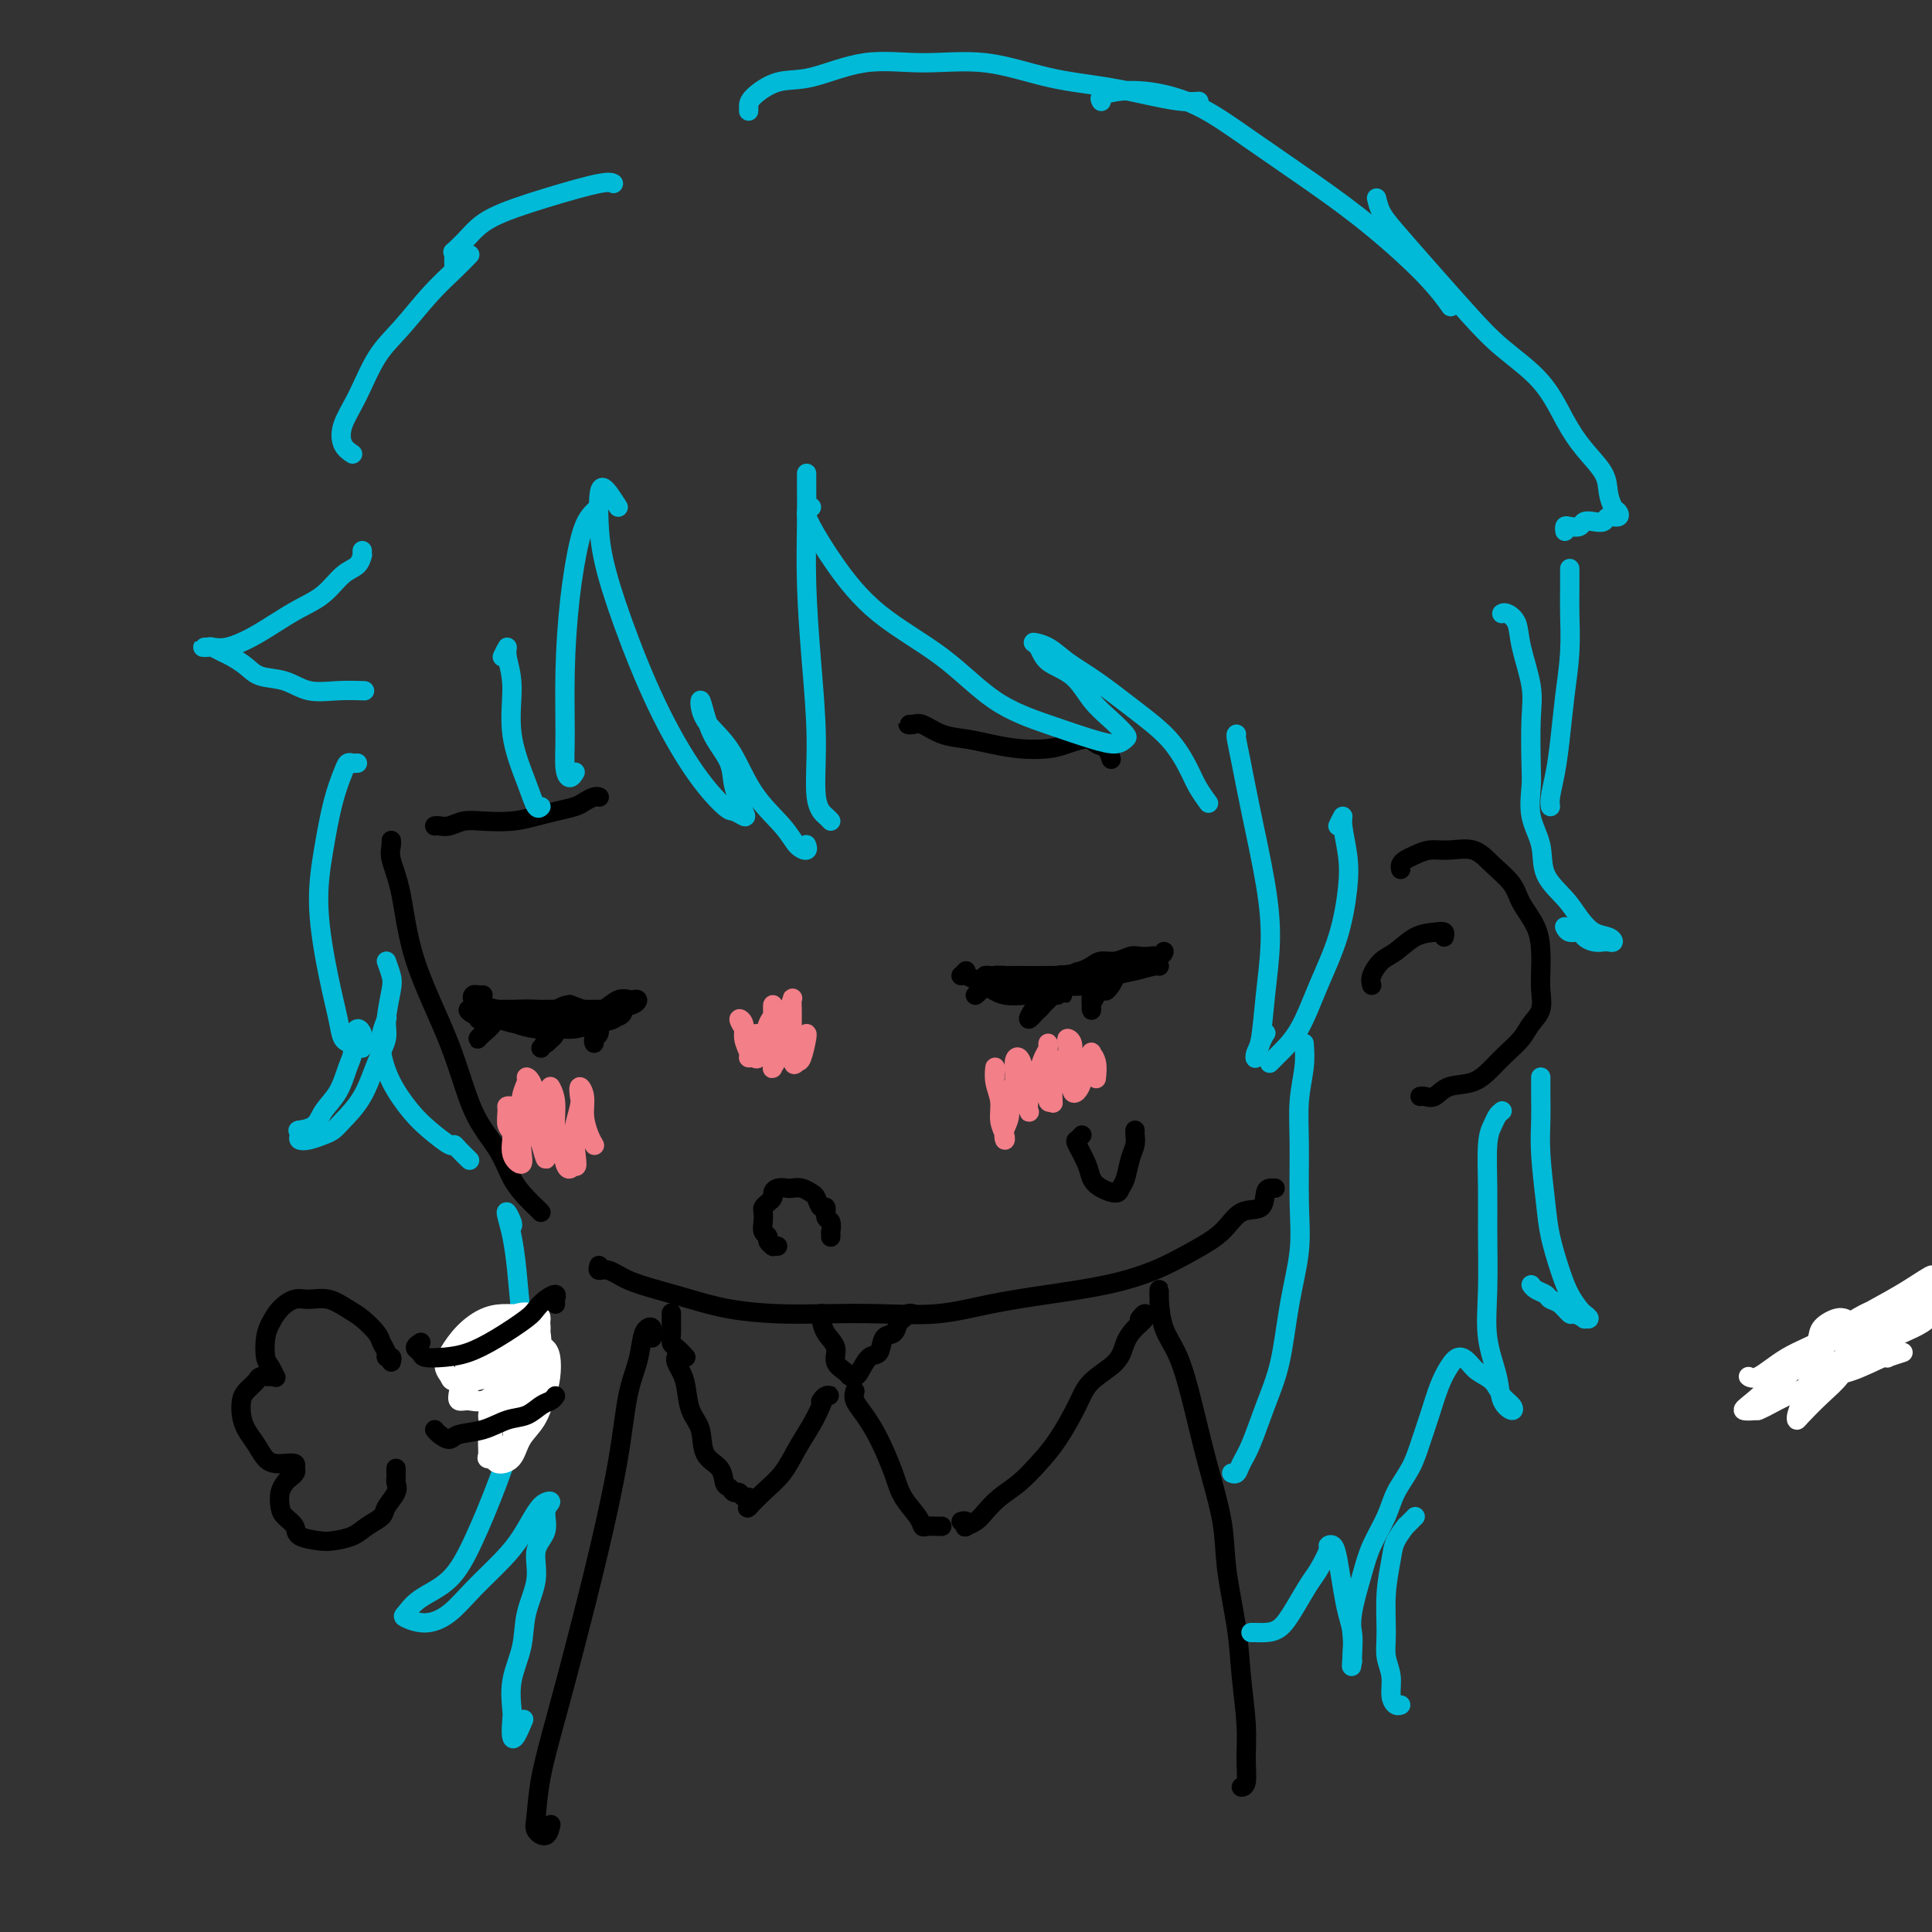 <svg viewBox='0 0 400 400' version='1.1' xmlns='http://www.w3.org/2000/svg' xmlns:xlink='http://www.w3.org/1999/xlink'><rect x="0" y="0" width="400" height="400" fill="#333333" stroke="none"/><g fill='none' stroke='#000000' stroke-width='4' stroke-linecap='round' stroke-linejoin='round'><path d='M81,175c0.004,0.128 0.007,0.257 0,0c-0.007,-0.257 -0.025,-0.899 0,-1c0.025,-0.101 0.092,0.339 0,1c-0.092,0.661 -0.343,1.543 0,3c0.343,1.457 1.282,3.490 2,7c0.718,3.510 1.217,8.497 3,14c1.783,5.503 4.852,11.523 7,17c2.148,5.477 3.377,10.413 5,14c1.623,3.587 3.640,5.826 5,8c1.360,2.174 2.063,4.281 3,6c0.937,1.719 2.107,3.048 3,4c0.893,0.952 1.510,1.525 2,2c0.490,0.475 0.854,0.850 1,1c0.146,0.150 0.073,0.075 0,0'/><path d='M124,262c-0.142,0.470 -0.284,0.941 0,1c0.284,0.059 0.995,-0.293 2,0c1.005,0.293 2.306,1.231 4,2c1.694,0.769 3.782,1.369 6,2c2.218,0.631 4.566,1.293 7,2c2.434,0.707 4.954,1.459 8,2c3.046,0.541 6.616,0.871 10,1c3.384,0.129 6.581,0.057 10,0c3.419,-0.057 7.061,-0.098 11,0c3.939,0.098 8.175,0.333 12,0c3.825,-0.333 7.238,-1.236 11,-2c3.762,-0.764 7.871,-1.389 12,-2c4.129,-0.611 8.277,-1.208 12,-2c3.723,-0.792 7.022,-1.779 10,-3c2.978,-1.221 5.634,-2.677 8,-4c2.366,-1.323 4.441,-2.512 6,-4c1.559,-1.488 2.604,-3.274 4,-4c1.396,-0.726 3.145,-0.391 4,-1c0.855,-0.609 0.817,-2.163 1,-3c0.183,-0.837 0.588,-0.956 1,-1c0.412,-0.044 0.832,-0.013 1,0c0.168,0.013 0.084,0.006 0,0'/><path d='M290,180c-0.071,-0.331 -0.141,-0.663 0,-1c0.141,-0.337 0.495,-0.681 1,-1c0.505,-0.319 1.162,-0.613 2,-1c0.838,-0.387 1.856,-0.866 3,-1c1.144,-0.134 2.413,0.077 4,0c1.587,-0.077 3.493,-0.440 5,0c1.507,0.440 2.614,1.685 4,3c1.386,1.315 3.051,2.700 4,4c0.949,1.300 1.182,2.514 2,4c0.818,1.486 2.221,3.244 3,5c0.779,1.756 0.935,3.509 1,5c0.065,1.491 0.041,2.720 0,4c-0.041,1.280 -0.097,2.611 0,4c0.097,1.389 0.347,2.836 0,4c-0.347,1.164 -1.291,2.046 -2,3c-0.709,0.954 -1.183,1.981 -2,3c-0.817,1.019 -1.976,2.032 -3,3c-1.024,0.968 -1.913,1.891 -3,3c-1.087,1.109 -2.372,2.402 -4,3c-1.628,0.598 -3.599,0.500 -5,1c-1.401,0.500 -2.231,1.598 -3,2c-0.769,0.402 -1.476,0.108 -2,0c-0.524,-0.108 -0.864,-0.031 -1,0c-0.136,0.031 -0.068,0.015 0,0'/><path d='M284,204c-0.160,-0.544 -0.321,-1.088 0,-2c0.321,-0.912 1.123,-2.193 2,-3c0.877,-0.807 1.829,-1.141 3,-2c1.171,-0.859 2.562,-2.244 4,-3c1.438,-0.756 2.921,-0.883 4,-1c1.079,-0.117 1.752,-0.224 2,0c0.248,0.224 0.071,0.778 0,1c-0.071,0.222 -0.035,0.111 0,0'/><path d='M102,211c1.137,-0.082 2.274,-0.165 3,0c0.726,0.165 1.039,0.577 2,1c0.961,0.423 2.568,0.858 4,1c1.432,0.142 2.688,-0.007 4,0c1.312,0.007 2.681,0.171 4,0c1.319,-0.171 2.589,-0.676 4,-1c1.411,-0.324 2.964,-0.466 4,-1c1.036,-0.534 1.556,-1.461 2,-2c0.444,-0.539 0.811,-0.691 1,-1c0.189,-0.309 0.198,-0.774 0,-1c-0.198,-0.226 -0.604,-0.214 -1,0c-0.396,0.214 -0.783,0.631 -1,1c-0.217,0.369 -0.264,0.691 -1,1c-0.736,0.309 -2.160,0.606 -3,1c-0.840,0.394 -1.095,0.886 -2,1c-0.905,0.114 -2.459,-0.152 -4,0c-1.541,0.152 -3.069,0.720 -5,1c-1.931,0.280 -4.267,0.271 -6,0c-1.733,-0.271 -2.864,-0.805 -4,-1c-1.136,-0.195 -2.276,-0.052 -3,0c-0.724,0.052 -1.032,0.013 -1,0c0.032,-0.013 0.405,0.000 1,0c0.595,-0.000 1.414,-0.013 2,0c0.586,0.013 0.939,0.052 2,0c1.061,-0.052 2.828,-0.196 4,0c1.172,0.196 1.747,0.733 3,1c1.253,0.267 3.183,0.264 5,0c1.817,-0.264 3.519,-0.790 5,-1c1.481,-0.210 2.740,-0.105 4,0'/><path d='M125,211c4.672,-0.408 3.852,-1.429 4,-2c0.148,-0.571 1.264,-0.691 2,-1c0.736,-0.309 1.092,-0.808 1,-1c-0.092,-0.192 -0.631,-0.077 -1,0c-0.369,0.077 -0.568,0.115 -1,0c-0.432,-0.115 -1.096,-0.385 -2,0c-0.904,0.385 -2.048,1.423 -3,2c-0.952,0.577 -1.714,0.691 -3,1c-1.286,0.309 -3.097,0.812 -5,1c-1.903,0.188 -3.899,0.061 -6,0c-2.101,-0.061 -4.308,-0.055 -6,0c-1.692,0.055 -2.869,0.158 -4,0c-1.131,-0.158 -2.217,-0.578 -3,-1c-0.783,-0.422 -1.263,-0.845 -1,-1c0.263,-0.155 1.269,-0.042 2,0c0.731,0.042 1.189,0.011 2,0c0.811,-0.011 1.976,-0.003 3,0c1.024,0.003 1.906,0.001 3,0c1.094,-0.001 2.399,-0.000 4,0c1.601,0.000 3.498,0.000 5,0c1.502,-0.000 2.610,-0.000 4,0c1.390,0.000 3.061,0.001 4,0c0.939,-0.001 1.147,-0.003 1,0c-0.147,0.003 -0.648,0.011 -1,0c-0.352,-0.011 -0.556,-0.041 -1,0c-0.444,0.041 -1.127,0.155 -2,0c-0.873,-0.155 -1.937,-0.577 -3,-1'/><path d='M118,208c-1.415,0.071 -1.954,0.748 -3,1c-1.046,0.252 -2.599,0.079 -4,0c-1.401,-0.079 -2.649,-0.063 -4,0c-1.351,0.063 -2.804,0.175 -4,0c-1.196,-0.175 -2.135,-0.635 -3,-1c-0.865,-0.365 -1.657,-0.634 -2,-1c-0.343,-0.366 -0.236,-0.830 0,-1c0.236,-0.170 0.602,-0.046 1,0c0.398,0.046 0.828,0.013 1,0c0.172,-0.013 0.086,-0.007 0,0'/><path d='M200,201c-0.438,0.467 -0.876,0.934 -1,1c-0.124,0.066 0.068,-0.270 1,0c0.932,0.270 2.606,1.144 4,2c1.394,0.856 2.507,1.694 4,2c1.493,0.306 3.364,0.082 5,0c1.636,-0.082 3.035,-0.021 4,0c0.965,0.021 1.496,0.002 2,0c0.504,-0.002 0.981,0.014 1,0c0.019,-0.014 -0.421,-0.059 -1,0c-0.579,0.059 -1.297,0.223 -2,0c-0.703,-0.223 -1.392,-0.834 -2,-1c-0.608,-0.166 -1.134,0.113 -2,0c-0.866,-0.113 -2.071,-0.619 -3,-1c-0.929,-0.381 -1.582,-0.639 -2,-1c-0.418,-0.361 -0.601,-0.826 -1,-1c-0.399,-0.174 -1.012,-0.057 -1,0c0.012,0.057 0.651,0.053 1,0c0.349,-0.053 0.408,-0.156 1,0c0.592,0.156 1.715,0.571 3,1c1.285,0.429 2.730,0.872 4,1c1.270,0.128 2.364,-0.061 4,0c1.636,0.061 3.812,0.371 6,0c2.188,-0.371 4.387,-1.423 6,-2c1.613,-0.577 2.638,-0.681 4,-1c1.362,-0.319 3.059,-0.855 4,-1c0.941,-0.145 1.126,0.101 1,0c-0.126,-0.101 -0.563,-0.551 -1,-1'/><path d='M239,199c2.021,-0.756 0.072,-0.147 -1,0c-1.072,0.147 -1.268,-0.167 -2,0c-0.732,0.167 -2.001,0.815 -3,1c-0.999,0.185 -1.727,-0.094 -3,0c-1.273,0.094 -3.092,0.561 -5,1c-1.908,0.439 -3.904,0.850 -6,1c-2.096,0.150 -4.291,0.040 -6,0c-1.709,-0.040 -2.933,-0.011 -4,0c-1.067,0.011 -1.977,0.003 -3,0c-1.023,-0.003 -2.159,-0.001 -2,0c0.159,0.001 1.613,0.001 3,0c1.387,-0.001 2.708,-0.003 4,0c1.292,0.003 2.556,0.012 4,0c1.444,-0.012 3.069,-0.044 5,0c1.931,0.044 4.168,0.166 6,0c1.832,-0.166 3.259,-0.619 5,-1c1.741,-0.381 3.795,-0.690 5,-1c1.205,-0.310 1.561,-0.620 2,-1c0.439,-0.380 0.960,-0.830 1,-1c0.040,-0.170 -0.402,-0.060 -1,0c-0.598,0.060 -1.354,0.072 -2,0c-0.646,-0.072 -1.184,-0.226 -2,0c-0.816,0.226 -1.909,0.834 -3,1c-1.091,0.166 -2.178,-0.109 -3,0c-0.822,0.109 -1.378,0.603 -2,1c-0.622,0.397 -1.311,0.699 -2,1'/><path d='M224,201c-2.224,0.451 -0.284,0.080 1,0c1.284,-0.080 1.913,0.133 3,0c1.087,-0.133 2.631,-0.610 4,-1c1.369,-0.390 2.563,-0.692 4,-1c1.437,-0.308 3.118,-0.621 4,-1c0.882,-0.379 0.966,-0.822 1,-1c0.034,-0.178 0.017,-0.089 0,0'/><path d='M221,204c0.120,-0.452 0.239,-0.903 0,-1c-0.239,-0.097 -0.838,0.162 -1,0c-0.162,-0.162 0.112,-0.745 0,-1c-0.112,-0.255 -0.611,-0.182 -1,0c-0.389,0.182 -0.670,0.475 -1,1c-0.330,0.525 -0.710,1.284 -1,2c-0.290,0.716 -0.492,1.390 -1,2c-0.508,0.610 -1.324,1.155 -2,2c-0.676,0.845 -1.212,1.989 -1,2c0.212,0.011 1.171,-1.111 2,-2c0.829,-0.889 1.527,-1.546 2,-2c0.473,-0.454 0.722,-0.704 1,-1c0.278,-0.296 0.584,-0.638 1,-1c0.416,-0.362 0.942,-0.746 1,-1c0.058,-0.254 -0.352,-0.380 -1,0c-0.648,0.380 -1.533,1.265 -2,2c-0.467,0.735 -0.517,1.321 -1,2c-0.483,0.679 -1.399,1.452 -2,2c-0.601,0.548 -0.886,0.871 -1,1c-0.114,0.129 -0.057,0.065 0,0'/><path d='M232,199c0.095,0.242 0.191,0.485 0,1c-0.191,0.515 -0.667,1.304 -1,2c-0.333,0.696 -0.522,1.300 -1,2c-0.478,0.700 -1.244,1.496 -1,1c0.244,-0.496 1.498,-2.285 2,-3c0.502,-0.715 0.251,-0.358 0,0'/><path d='M116,212c-0.137,-0.434 -0.274,-0.869 0,-1c0.274,-0.131 0.960,0.041 1,0c0.040,-0.041 -0.564,-0.294 -1,0c-0.436,0.294 -0.702,1.134 -1,2c-0.298,0.866 -0.626,1.757 -1,2c-0.374,0.243 -0.794,-0.161 -1,0c-0.206,0.161 -0.197,0.886 0,1c0.197,0.114 0.582,-0.383 1,-1c0.418,-0.617 0.868,-1.352 1,-2c0.132,-0.648 -0.056,-1.207 0,-1c0.056,0.207 0.355,1.179 0,2c-0.355,0.821 -1.365,1.490 -2,2c-0.635,0.510 -0.896,0.860 -1,1c-0.104,0.140 -0.052,0.070 0,0'/><path d='M106,211c-0.331,-0.430 -0.661,-0.859 -1,-1c-0.339,-0.141 -0.686,0.007 -1,0c-0.314,-0.007 -0.596,-0.170 -1,0c-0.404,0.170 -0.932,0.673 -1,1c-0.068,0.327 0.323,0.478 0,1c-0.323,0.522 -1.361,1.415 -2,2c-0.639,0.585 -0.880,0.860 -1,1c-0.120,0.140 -0.118,0.143 0,0c0.118,-0.143 0.353,-0.431 1,-1c0.647,-0.569 1.706,-1.419 2,-2c0.294,-0.581 -0.177,-0.894 0,-1c0.177,-0.106 1.003,-0.003 1,0c-0.003,0.003 -0.836,-0.092 -1,0c-0.164,0.092 0.340,0.371 0,1c-0.340,0.629 -1.526,1.608 -2,2c-0.474,0.392 -0.237,0.196 0,0'/><path d='M230,203c-0.032,-0.419 -0.064,-0.838 0,-1c0.064,-0.162 0.225,-0.065 0,0c-0.225,0.065 -0.835,0.100 -1,0c-0.165,-0.100 0.114,-0.336 0,0c-0.114,0.336 -0.620,1.242 -1,2c-0.380,0.758 -0.634,1.368 -1,2c-0.366,0.632 -0.844,1.286 -1,2c-0.156,0.714 0.011,1.487 0,1c-0.011,-0.487 -0.199,-2.234 0,-3c0.199,-0.766 0.784,-0.552 1,-1c0.216,-0.448 0.062,-1.556 0,-2c-0.062,-0.444 -0.031,-0.222 0,0'/><path d='M208,202c-0.331,0.001 -0.662,0.002 -1,0c-0.338,-0.002 -0.682,-0.008 -1,0c-0.318,0.008 -0.611,0.030 -1,0c-0.389,-0.030 -0.875,-0.113 -1,0c-0.125,0.113 0.110,0.423 0,1c-0.110,0.577 -0.566,1.423 -1,2c-0.434,0.577 -0.848,0.886 -1,1c-0.152,0.114 -0.044,0.033 0,0c0.044,-0.033 0.022,-0.016 0,0'/><path d='M121,212c-0.119,-0.423 -0.238,-0.846 0,-1c0.238,-0.154 0.834,-0.039 1,0c0.166,0.039 -0.098,0.003 0,0c0.098,-0.003 0.558,0.026 1,0c0.442,-0.026 0.864,-0.108 1,0c0.136,0.108 -0.016,0.408 0,1c0.016,0.592 0.200,1.478 0,2c-0.200,0.522 -0.785,0.679 -1,1c-0.215,0.321 -0.062,0.806 0,1c0.062,0.194 0.031,0.097 0,0'/><path d='M124,165c0.062,0.024 0.124,0.048 0,0c-0.124,-0.048 -0.433,-0.168 -1,0c-0.567,0.168 -1.391,0.623 -2,1c-0.609,0.377 -1.002,0.676 -2,1c-0.998,0.324 -2.602,0.674 -4,1c-1.398,0.326 -2.591,0.627 -4,1c-1.409,0.373 -3.036,0.818 -5,1c-1.964,0.182 -4.267,0.101 -6,0c-1.733,-0.101 -2.895,-0.223 -4,0c-1.105,0.223 -2.152,0.792 -3,1c-0.848,0.208 -1.498,0.056 -2,0c-0.502,-0.056 -0.858,-0.016 -1,0c-0.142,0.016 -0.071,0.008 0,0'/><path d='M189,150c-0.499,-0.015 -0.998,-0.029 -1,0c-0.002,0.029 0.493,0.102 1,0c0.507,-0.102 1.025,-0.377 2,0c0.975,0.377 2.407,1.408 4,2c1.593,0.592 3.349,0.744 5,1c1.651,0.256 3.198,0.614 5,1c1.802,0.386 3.858,0.800 6,1c2.142,0.200 4.370,0.185 6,0c1.630,-0.185 2.661,-0.540 4,-1c1.339,-0.460 2.986,-1.027 4,-1c1.014,0.027 1.396,0.646 2,1c0.604,0.354 1.432,0.441 2,1c0.568,0.559 0.877,1.588 1,2c0.123,0.412 0.062,0.206 0,0'/><path d='M161,258c-0.455,-0.024 -0.910,-0.047 -1,0c-0.090,0.047 0.186,0.165 0,0c-0.186,-0.165 -0.834,-0.611 -1,-1c-0.166,-0.389 0.151,-0.720 0,-1c-0.151,-0.280 -0.770,-0.509 -1,-1c-0.230,-0.491 -0.072,-1.245 0,-2c0.072,-0.755 0.057,-1.512 0,-2c-0.057,-0.488 -0.157,-0.709 0,-1c0.157,-0.291 0.571,-0.652 1,-1c0.429,-0.348 0.874,-0.681 1,-1c0.126,-0.319 -0.066,-0.622 0,-1c0.066,-0.378 0.388,-0.830 1,-1c0.612,-0.170 1.512,-0.058 2,0c0.488,0.058 0.564,0.062 1,0c0.436,-0.062 1.231,-0.190 2,0c0.769,0.190 1.511,0.699 2,1c0.489,0.301 0.723,0.394 1,1c0.277,0.606 0.596,1.725 1,2c0.404,0.275 0.893,-0.295 1,0c0.107,0.295 -0.167,1.456 0,2c0.167,0.544 0.777,0.472 1,1c0.223,0.528 0.060,1.657 0,2c-0.060,0.343 -0.016,-0.100 0,0c0.016,0.100 0.005,0.743 0,1c-0.005,0.257 -0.002,0.129 0,0'/><path d='M399,269c0.000,0.000 0.100,0.100 0.1,0.1'/><path d='M390,280c-5.865,0.734 -11.729,1.468 -13,1c-1.271,-0.468 2.052,-2.139 4,-3c1.948,-0.861 2.522,-0.911 4,-2c1.478,-1.089 3.859,-3.216 5,-4c1.141,-0.784 1.040,-0.224 1,0c-0.040,0.224 -0.020,0.112 0,0'/><path d='M170,272c0.013,-0.041 0.026,-0.082 0,0c-0.026,0.082 -0.091,0.288 0,1c0.091,0.712 0.339,1.932 1,3c0.661,1.068 1.735,1.985 2,3c0.265,1.015 -0.281,2.128 0,3c0.281,0.872 1.387,1.505 2,2c0.613,0.495 0.731,0.854 1,1c0.269,0.146 0.687,0.081 1,0c0.313,-0.081 0.521,-0.178 1,-1c0.479,-0.822 1.227,-2.371 2,-3c0.773,-0.629 1.569,-0.339 2,-1c0.431,-0.661 0.496,-2.272 1,-3c0.504,-0.728 1.445,-0.573 2,-1c0.555,-0.427 0.723,-1.435 1,-2c0.277,-0.565 0.662,-0.688 1,-1c0.338,-0.312 0.630,-0.815 1,-1c0.370,-0.185 0.820,-0.053 1,0c0.180,0.053 0.090,0.026 0,0'/><path d='M177,288c-0.157,0.609 -0.314,1.218 0,2c0.314,0.782 1.100,1.735 2,3c0.900,1.265 1.915,2.840 3,5c1.085,2.160 2.240,4.904 3,7c0.760,2.096 1.124,3.542 2,5c0.876,1.458 2.263,2.926 3,4c0.737,1.074 0.825,1.752 1,2c0.175,0.248 0.439,0.067 1,0c0.561,-0.067 1.420,-0.018 2,0c0.580,0.018 0.880,0.005 1,0c0.120,-0.005 0.060,-0.003 0,0'/><path d='M199,315c0.409,-0.108 0.819,-0.216 1,0c0.181,0.216 0.134,0.756 0,1c-0.134,0.244 -0.353,0.190 0,0c0.353,-0.190 1.280,-0.518 2,-1c0.720,-0.482 1.234,-1.119 2,-2c0.766,-0.881 1.784,-2.006 3,-3c1.216,-0.994 2.630,-1.858 4,-3c1.370,-1.142 2.696,-2.563 4,-4c1.304,-1.437 2.586,-2.891 4,-5c1.414,-2.109 2.959,-4.872 4,-7c1.041,-2.128 1.579,-3.620 3,-5c1.421,-1.380 3.727,-2.648 5,-4c1.273,-1.352 1.514,-2.789 2,-4c0.486,-1.211 1.216,-2.195 2,-3c0.784,-0.805 1.623,-1.432 2,-2c0.377,-0.568 0.294,-1.076 0,-1c-0.294,0.076 -0.798,0.736 -1,1c-0.202,0.264 -0.101,0.132 0,0'/><path d='M170,290c-0.076,0.116 -0.152,0.232 0,0c0.152,-0.232 0.533,-0.811 1,-1c0.467,-0.189 1.020,0.013 1,0c-0.020,-0.013 -0.612,-0.240 -1,0c-0.388,0.240 -0.571,0.948 -1,2c-0.429,1.052 -1.103,2.447 -2,4c-0.897,1.553 -2.016,3.263 -3,5c-0.984,1.737 -1.833,3.499 -3,5c-1.167,1.501 -2.653,2.739 -4,4c-1.347,1.261 -2.556,2.544 -3,3c-0.444,0.456 -0.122,0.085 0,0c0.122,-0.085 0.044,0.117 0,0c-0.044,-0.117 -0.053,-0.552 0,-1c0.053,-0.448 0.169,-0.908 0,-1c-0.169,-0.092 -0.623,0.184 -1,0c-0.377,-0.184 -0.676,-0.829 -1,-1c-0.324,-0.171 -0.672,0.133 -1,0c-0.328,-0.133 -0.636,-0.703 -1,-1c-0.364,-0.297 -0.784,-0.321 -1,-1c-0.216,-0.679 -0.229,-2.012 -1,-3c-0.771,-0.988 -2.300,-1.629 -3,-3c-0.700,-1.371 -0.569,-3.470 -1,-5c-0.431,-1.530 -1.422,-2.490 -2,-4c-0.578,-1.510 -0.743,-3.570 -1,-5c-0.257,-1.430 -0.608,-2.231 -1,-3c-0.392,-0.769 -0.826,-1.505 -1,-2c-0.174,-0.495 -0.087,-0.747 0,-1'/></g>
<g fill='none' stroke='#FFFFFF' stroke-width='4' stroke-linecap='round' stroke-linejoin='round'><path d='M394,280c-1.252,0.400 -2.503,0.799 -3,1c-0.497,0.201 -0.238,0.202 0,0c0.238,-0.202 0.455,-0.607 -1,0c-1.455,0.607 -4.582,2.225 -7,3c-2.418,0.775 -4.126,0.708 -5,1c-0.874,0.292 -0.913,0.944 -1,1c-0.087,0.056 -0.222,-0.483 0,-1c0.222,-0.517 0.800,-1.011 2,-2c1.200,-0.989 3.021,-2.473 5,-4c1.979,-1.527 4.115,-3.097 7,-5c2.885,-1.903 6.519,-4.138 9,-6c2.481,-1.862 3.810,-3.350 5,-4c1.190,-0.650 2.242,-0.462 2,0c-0.242,0.462 -1.776,1.197 -4,2c-2.224,0.803 -5.136,1.675 -8,3c-2.864,1.325 -5.678,3.105 -9,5c-3.322,1.895 -7.151,3.907 -11,6c-3.849,2.093 -7.719,4.267 -10,5c-2.281,0.733 -2.974,0.027 -3,0c-0.026,-0.027 0.616,0.627 2,0c1.384,-0.627 3.510,-2.535 6,-4c2.490,-1.465 5.344,-2.486 8,-4c2.656,-1.514 5.115,-3.522 8,-5c2.885,-1.478 6.195,-2.426 9,-4c2.805,-1.574 5.106,-3.774 5,-4c-0.106,-0.226 -2.619,1.522 -5,3c-2.381,1.478 -4.630,2.687 -7,4c-2.370,1.313 -4.862,2.730 -8,5c-3.138,2.270 -6.924,5.392 -10,8c-3.076,2.608 -5.444,4.702 -7,6c-1.556,1.298 -2.302,1.799 -2,2c0.302,0.201 1.651,0.100 3,0'/><path d='M364,292c1.409,-0.511 3.432,-1.787 6,-3c2.568,-1.213 5.682,-2.363 9,-4c3.318,-1.637 6.841,-3.763 10,-6c3.159,-2.237 5.953,-4.587 8,-6c2.047,-1.413 3.348,-1.889 3,-2c-0.348,-0.111 -2.345,0.141 -4,1c-1.655,0.859 -2.969,2.323 -5,4c-2.031,1.677 -4.780,3.566 -7,5c-2.220,1.434 -3.912,2.414 -5,3c-1.088,0.586 -1.572,0.779 -2,1c-0.428,0.221 -0.798,0.469 0,0c0.798,-0.469 2.765,-1.654 5,-3c2.235,-1.346 4.738,-2.852 7,-4c2.262,-1.148 4.282,-1.937 6,-3c1.718,-1.063 3.132,-2.398 4,-3c0.868,-0.602 1.189,-0.469 1,0c-0.189,0.469 -0.888,1.274 -2,2c-1.112,0.726 -2.637,1.375 -4,2c-1.363,0.625 -2.563,1.228 -4,2c-1.437,0.772 -3.109,1.712 -4,2c-0.891,0.288 -1.000,-0.077 -1,0c-0.000,0.077 0.109,0.595 1,0c0.891,-0.595 2.565,-2.303 4,-3c1.435,-0.697 2.632,-0.383 4,-1c1.368,-0.617 2.907,-2.166 4,-3c1.093,-0.834 1.741,-0.953 2,-1c0.259,-0.047 0.130,-0.024 0,0'/><path d='M378,281c-0.410,-1.554 -0.820,-3.108 -1,-4c-0.180,-0.892 -0.129,-1.122 0,-1c0.129,0.122 0.336,0.597 0,2c-0.336,1.403 -1.214,3.734 -2,6c-0.786,2.266 -1.481,4.466 -2,6c-0.519,1.534 -0.861,2.403 -1,3c-0.139,0.597 -0.073,0.922 0,1c0.073,0.078 0.154,-0.093 1,-1c0.846,-0.907 2.458,-2.551 4,-4c1.542,-1.449 3.013,-2.703 4,-4c0.987,-1.297 1.489,-2.636 2,-4c0.511,-1.364 1.030,-2.752 1,-4c-0.030,-1.248 -0.608,-2.354 -1,-3c-0.392,-0.646 -0.597,-0.830 -1,-1c-0.403,-0.170 -1.005,-0.325 -2,0c-0.995,0.325 -2.383,1.131 -3,2c-0.617,0.869 -0.464,1.800 -1,3c-0.536,1.200 -1.760,2.669 -3,4c-1.240,1.331 -2.497,2.523 -3,3c-0.503,0.477 -0.251,0.238 0,0'/></g>
<g fill='none' stroke='#000000' stroke-width='4' stroke-linecap='round' stroke-linejoin='round'><path d='M142,281c-0.732,-0.781 -1.464,-1.562 -2,-2c-0.536,-0.438 -0.876,-0.534 -1,-1c-0.124,-0.466 -0.033,-1.302 0,-2c0.033,-0.698 0.009,-1.259 0,-2c-0.009,-0.741 -0.002,-1.661 0,-2c0.002,-0.339 0.001,-0.097 0,0c-0.001,0.097 -0.000,0.048 0,0'/><path d='M135,277c0.087,-0.815 0.175,-1.631 0,-2c-0.175,-0.369 -0.612,-0.293 -1,0c-0.388,0.293 -0.728,0.801 -1,2c-0.272,1.199 -0.477,3.087 -1,5c-0.523,1.913 -1.364,3.850 -2,7c-0.636,3.150 -1.067,7.512 -2,13c-0.933,5.488 -2.369,12.104 -4,19c-1.631,6.896 -3.458,14.074 -5,20c-1.542,5.926 -2.799,10.599 -4,15c-1.201,4.401 -2.346,8.531 -3,12c-0.654,3.469 -0.816,6.278 -1,8c-0.184,1.722 -0.390,2.359 0,3c0.390,0.641 1.374,1.288 2,1c0.626,-0.288 0.893,-1.511 1,-2c0.107,-0.489 0.053,-0.245 0,0'/><path d='M240,272c-0.000,-0.217 -0.000,-0.434 0,-1c0.000,-0.566 0.002,-1.482 0,-2c-0.002,-0.518 -0.006,-0.639 0,-1c0.006,-0.361 0.021,-0.962 0,-1c-0.021,-0.038 -0.078,0.487 0,2c0.078,1.513 0.291,4.015 1,6c0.709,1.985 1.915,3.452 3,6c1.085,2.548 2.049,6.177 3,10c0.951,3.823 1.890,7.841 3,12c1.110,4.159 2.392,8.459 3,12c0.608,3.541 0.541,6.322 1,10c0.459,3.678 1.445,8.254 2,12c0.555,3.746 0.681,6.664 1,10c0.319,3.336 0.831,7.090 1,10c0.169,2.910 -0.006,4.976 0,7c0.006,2.024 0.194,4.006 0,5c-0.194,0.994 -0.770,0.998 -1,1c-0.230,0.002 -0.115,0.001 0,0'/></g>
<g fill='none' stroke='#00BAD8' stroke-width='4' stroke-linecap='round' stroke-linejoin='round'><path d='M128,105c-1.157,-1.810 -2.314,-3.620 -3,-4c-0.686,-0.380 -0.900,0.671 -1,2c-0.100,1.329 -0.087,2.937 0,5c0.087,2.063 0.247,4.581 1,8c0.753,3.419 2.099,7.738 4,13c1.901,5.262 4.359,11.466 7,17c2.641,5.534 5.466,10.397 8,14c2.534,3.603 4.777,5.945 6,7c1.223,1.055 1.426,0.821 2,1c0.574,0.179 1.517,0.769 2,1c0.483,0.231 0.505,0.103 0,-1c-0.505,-1.103 -1.536,-3.182 -2,-5c-0.464,-1.818 -0.359,-3.376 -1,-5c-0.641,-1.624 -2.027,-3.313 -3,-5c-0.973,-1.687 -1.533,-3.370 -2,-5c-0.467,-1.630 -0.841,-3.206 -1,-3c-0.159,0.206 -0.104,2.195 1,4c1.104,1.805 3.256,3.427 5,6c1.744,2.573 3.080,6.097 5,9c1.920,2.903 4.423,5.184 6,7c1.577,1.816 2.227,3.167 3,4c0.773,0.833 1.670,1.147 2,1c0.330,-0.147 0.094,-0.756 0,-1c-0.094,-0.244 -0.047,-0.122 0,0'/><path d='M167,100c-0.000,-0.254 -0.001,-0.509 0,-1c0.001,-0.491 0.003,-1.220 0,-1c-0.003,0.220 -0.011,1.389 0,3c0.011,1.611 0.040,3.663 0,7c-0.040,3.337 -0.148,7.958 0,13c0.148,5.042 0.551,10.503 1,16c0.449,5.497 0.944,11.028 1,16c0.056,4.972 -0.325,9.384 0,12c0.325,2.616 1.357,3.435 2,4c0.643,0.565 0.898,0.876 1,1c0.102,0.124 0.051,0.062 0,0'/><path d='M168,105c-0.434,0.259 -0.868,0.519 -1,1c-0.132,0.481 0.038,1.184 1,3c0.962,1.816 2.715,4.744 5,8c2.285,3.256 5.104,6.840 9,10c3.896,3.160 8.871,5.895 13,9c4.129,3.105 7.411,6.580 11,9c3.589,2.420 7.486,3.785 11,5c3.514,1.215 6.646,2.279 9,3c2.354,0.721 3.929,1.101 5,1c1.071,-0.101 1.639,-0.681 2,-1c0.361,-0.319 0.514,-0.378 0,-1c-0.514,-0.622 -1.695,-1.809 -3,-3c-1.305,-1.191 -2.734,-2.386 -4,-4c-1.266,-1.614 -2.369,-3.646 -4,-5c-1.631,-1.354 -3.789,-2.028 -5,-3c-1.211,-0.972 -1.475,-2.240 -2,-3c-0.525,-0.760 -1.311,-1.013 -1,-1c0.311,0.013 1.720,0.290 3,1c1.280,0.710 2.430,1.852 4,3c1.570,1.148 3.561,2.302 6,4c2.439,1.698 5.326,3.941 8,6c2.674,2.059 5.134,3.936 7,6c1.866,2.064 3.139,4.316 4,6c0.861,1.684 1.309,2.799 2,4c0.691,1.201 1.626,2.486 2,3c0.374,0.514 0.187,0.257 0,0'/><path d='M256,152c-0.074,0.059 -0.149,0.118 0,1c0.149,0.882 0.520,2.588 1,5c0.480,2.412 1.068,5.532 2,10c0.932,4.468 2.208,10.285 3,15c0.792,4.715 1.101,8.327 1,12c-0.101,3.673 -0.613,7.406 -1,11c-0.387,3.594 -0.650,7.050 -1,9c-0.350,1.950 -0.787,2.393 -1,3c-0.213,0.607 -0.201,1.379 0,1c0.201,-0.379 0.593,-1.910 1,-3c0.407,-1.090 0.831,-1.740 1,-2c0.169,-0.260 0.085,-0.130 0,0'/><path d='M277,171c0.450,-0.929 0.901,-1.859 1,-2c0.099,-0.141 -0.153,0.506 0,2c0.153,1.494 0.713,3.834 1,6c0.287,2.166 0.302,4.159 0,7c-0.302,2.841 -0.922,6.530 -2,10c-1.078,3.470 -2.615,6.720 -4,10c-1.385,3.280 -2.619,6.591 -4,9c-1.381,2.409 -2.910,3.918 -4,5c-1.090,1.082 -1.740,1.738 -2,2c-0.260,0.262 -0.130,0.131 0,0'/><path d='M124,105c-0.671,0.546 -1.342,1.092 -2,2c-0.658,0.908 -1.301,2.179 -2,5c-0.699,2.821 -1.452,7.191 -2,12c-0.548,4.809 -0.889,10.055 -1,15c-0.111,4.945 0.009,9.587 0,13c-0.009,3.413 -0.147,5.595 0,7c0.147,1.405 0.578,2.032 1,2c0.422,-0.032 0.835,-0.723 1,-1c0.165,-0.277 0.083,-0.138 0,0'/><path d='M104,136c0.459,-0.952 0.917,-1.904 1,-2c0.083,-0.096 -0.210,0.665 0,2c0.210,1.335 0.921,3.244 1,6c0.079,2.756 -0.476,6.360 0,10c0.476,3.640 1.983,7.316 3,10c1.017,2.684 1.543,4.377 2,5c0.457,0.623 0.845,0.178 1,0c0.155,-0.178 0.078,-0.089 0,0'/><path d='M74,158c-0.327,0.029 -0.654,0.057 -1,0c-0.346,-0.057 -0.711,-0.200 -1,0c-0.289,0.200 -0.503,0.742 -1,2c-0.497,1.258 -1.279,3.232 -2,6c-0.721,2.768 -1.382,6.332 -2,10c-0.618,3.668 -1.193,7.442 -1,12c0.193,4.558 1.156,9.900 2,14c0.844,4.100 1.571,6.960 2,9c0.429,2.040 0.560,3.262 1,4c0.440,0.738 1.190,0.993 2,1c0.810,0.007 1.682,-0.235 2,0c0.318,0.235 0.082,0.948 0,1c-0.082,0.052 -0.012,-0.555 0,-1c0.012,-0.445 -0.035,-0.726 0,-1c0.035,-0.274 0.150,-0.539 0,-1c-0.150,-0.461 -0.567,-1.117 -1,-1c-0.433,0.117 -0.883,1.007 -1,2c-0.117,0.993 0.097,2.091 0,3c-0.097,0.909 -0.507,1.631 -1,3c-0.493,1.369 -1.071,3.386 -2,5c-0.929,1.614 -2.210,2.825 -3,4c-0.790,1.175 -1.088,2.315 -2,3c-0.912,0.685 -2.438,0.915 -3,1c-0.562,0.085 -0.161,0.024 0,0c0.161,-0.024 0.080,-0.012 0,0'/><path d='M80,199c0.389,1.085 0.778,2.171 1,3c0.222,0.829 0.276,1.403 0,3c-0.276,1.597 -0.882,4.217 -1,6c-0.118,1.783 0.253,2.730 0,4c-0.253,1.270 -1.131,2.865 -2,5c-0.869,2.135 -1.731,4.810 -3,7c-1.269,2.190 -2.946,3.894 -4,5c-1.054,1.106 -1.484,1.614 -2,2c-0.516,0.386 -1.119,0.650 -2,1c-0.881,0.350 -2.040,0.787 -3,1c-0.960,0.213 -1.721,0.201 -2,0c-0.279,-0.201 -0.075,-0.593 0,-1c0.075,-0.407 0.021,-0.831 0,-1c-0.021,-0.169 -0.011,-0.085 0,0'/><path d='M80,211c0.104,-0.256 0.208,-0.512 0,0c-0.208,0.512 -0.728,1.792 -1,3c-0.272,1.208 -0.297,2.346 0,4c0.297,1.654 0.916,3.826 2,6c1.084,2.174 2.632,4.350 4,6c1.368,1.650 2.556,2.775 4,4c1.444,1.225 3.144,2.549 4,3c0.856,0.451 0.869,0.028 1,0c0.131,-0.028 0.382,0.339 1,1c0.618,0.661 1.605,1.618 2,2c0.395,0.382 0.197,0.191 0,0'/><path d='M106,254c0.107,-0.188 0.214,-0.375 0,-1c-0.214,-0.625 -0.748,-1.687 -1,-2c-0.252,-0.313 -0.220,0.124 0,1c0.220,0.876 0.629,2.193 1,4c0.371,1.807 0.705,4.105 1,7c0.295,2.895 0.551,6.386 1,10c0.449,3.614 1.091,7.352 1,11c-0.091,3.648 -0.916,7.207 -2,11c-1.084,3.793 -2.427,7.822 -4,12c-1.573,4.178 -3.377,8.505 -5,12c-1.623,3.495 -3.065,6.157 -5,8c-1.935,1.843 -4.364,2.868 -6,4c-1.636,1.132 -2.481,2.370 -3,3c-0.519,0.630 -0.712,0.651 0,1c0.712,0.349 2.329,1.025 4,1c1.671,-0.025 3.396,-0.752 5,-2c1.604,-1.248 3.087,-3.017 5,-5c1.913,-1.983 4.255,-4.179 6,-6c1.745,-1.821 2.894,-3.268 4,-5c1.106,-1.732 2.169,-3.748 3,-5c0.831,-1.252 1.430,-1.740 2,-2c0.570,-0.260 1.111,-0.291 1,0c-0.111,0.291 -0.874,0.904 -1,2c-0.126,1.096 0.385,2.675 0,4c-0.385,1.325 -1.666,2.397 -2,4c-0.334,1.603 0.278,3.739 0,6c-0.278,2.261 -1.448,4.647 -2,7c-0.552,2.353 -0.488,4.672 -1,7c-0.512,2.328 -1.599,4.665 -2,7c-0.401,2.335 -0.114,4.667 0,6c0.114,1.333 0.057,1.666 0,2'/><path d='M106,356c-0.644,7.222 1.244,2.778 2,1c0.756,-1.778 0.378,-0.889 0,0'/><path d='M270,216c0.114,1.513 0.228,3.026 0,5c-0.228,1.974 -0.799,4.409 -1,7c-0.201,2.591 -0.031,5.338 0,9c0.031,3.662 -0.077,8.240 0,12c0.077,3.760 0.341,6.701 0,10c-0.341,3.299 -1.285,6.956 -2,11c-0.715,4.044 -1.199,8.474 -2,12c-0.801,3.526 -1.917,6.146 -3,9c-1.083,2.854 -2.133,5.942 -3,8c-0.867,2.058 -1.552,3.088 -2,4c-0.448,0.912 -0.659,1.707 -1,2c-0.341,0.293 -0.812,0.084 -1,0c-0.188,-0.084 -0.094,-0.042 0,0'/><path d='M311,127c-0.056,0.035 -0.113,0.069 0,0c0.113,-0.069 0.394,-0.242 1,0c0.606,0.242 1.535,0.900 2,2c0.465,1.100 0.465,2.641 1,5c0.535,2.359 1.606,5.536 2,8c0.394,2.464 0.113,4.215 0,7c-0.113,2.785 -0.058,6.603 0,9c0.058,2.397 0.119,3.372 0,5c-0.119,1.628 -0.419,3.909 0,6c0.419,2.091 1.557,3.993 2,6c0.443,2.007 0.192,4.120 1,6c0.808,1.880 2.676,3.527 4,5c1.324,1.473 2.103,2.773 3,4c0.897,1.227 1.912,2.381 3,3c1.088,0.619 2.247,0.702 3,1c0.753,0.298 1.099,0.809 1,1c-0.099,0.191 -0.641,0.061 -1,0c-0.359,-0.061 -0.533,-0.054 -1,0c-0.467,0.054 -1.225,0.154 -2,0c-0.775,-0.154 -1.567,-0.563 -2,-1c-0.433,-0.437 -0.508,-0.901 -1,-1c-0.492,-0.099 -1.402,0.166 -2,0c-0.598,-0.166 -0.885,-0.762 -1,-1c-0.115,-0.238 -0.057,-0.119 0,0'/><path d='M311,230c-0.340,0.258 -0.680,0.516 -1,1c-0.320,0.484 -0.621,1.192 -1,2c-0.379,0.808 -0.835,1.714 -1,4c-0.165,2.286 -0.037,5.951 0,9c0.037,3.049 -0.016,5.481 0,9c0.016,3.519 0.103,8.124 0,12c-0.103,3.876 -0.394,7.022 0,10c0.394,2.978 1.472,5.788 2,8c0.528,2.212 0.504,3.827 1,5c0.496,1.173 1.510,1.906 2,2c0.490,0.094 0.455,-0.450 0,-1c-0.455,-0.550 -1.329,-1.105 -2,-2c-0.671,-0.895 -1.138,-2.130 -2,-3c-0.862,-0.870 -2.118,-1.375 -3,-2c-0.882,-0.625 -1.391,-1.369 -2,-2c-0.609,-0.631 -1.318,-1.149 -2,-1c-0.682,0.149 -1.336,0.965 -2,2c-0.664,1.035 -1.337,2.289 -2,4c-0.663,1.711 -1.317,3.880 -2,6c-0.683,2.120 -1.394,4.190 -2,6c-0.606,1.810 -1.106,3.358 -2,5c-0.894,1.642 -2.180,3.376 -3,5c-0.820,1.624 -1.172,3.137 -2,5c-0.828,1.863 -2.131,4.074 -3,6c-0.869,1.926 -1.305,3.566 -2,6c-0.695,2.434 -1.650,5.663 -2,8c-0.350,2.337 -0.094,3.783 0,5c0.094,1.217 0.027,2.205 0,3c-0.027,0.795 -0.013,1.398 0,2'/><path d='M280,344c-0.322,2.525 -0.128,-0.162 0,-2c0.128,-1.838 0.189,-2.826 0,-4c-0.189,-1.174 -0.629,-2.535 -1,-4c-0.371,-1.465 -0.672,-3.033 -1,-5c-0.328,-1.967 -0.683,-4.332 -1,-6c-0.317,-1.668 -0.598,-2.640 -1,-3c-0.402,-0.360 -0.926,-0.110 -1,0c-0.074,0.110 0.301,0.078 0,1c-0.301,0.922 -1.277,2.797 -2,4c-0.723,1.203 -1.191,1.734 -2,3c-0.809,1.266 -1.958,3.267 -3,5c-1.042,1.733 -1.978,3.196 -3,4c-1.022,0.804 -2.130,0.947 -3,1c-0.870,0.053 -1.504,0.014 -2,0c-0.496,-0.014 -0.856,-0.004 -1,0c-0.144,0.004 -0.072,0.002 0,0'/><path d='M75,114c-0.012,0.474 -0.025,0.949 0,1c0.025,0.051 0.087,-0.321 0,0c-0.087,0.321 -0.322,1.335 -1,2c-0.678,0.665 -1.800,0.983 -3,2c-1.200,1.017 -2.477,2.735 -4,4c-1.523,1.265 -3.291,2.076 -5,3c-1.709,0.924 -3.361,1.960 -5,3c-1.639,1.040 -3.267,2.082 -5,3c-1.733,0.918 -3.571,1.710 -5,2c-1.429,0.290 -2.447,0.077 -3,0c-0.553,-0.077 -0.639,-0.017 -1,0c-0.361,0.017 -0.995,-0.007 -1,0c-0.005,0.007 0.621,0.046 1,0c0.379,-0.046 0.511,-0.177 1,0c0.489,0.177 1.333,0.662 2,1c0.667,0.338 1.156,0.529 2,1c0.844,0.471 2.044,1.222 3,2c0.956,0.778 1.668,1.581 3,2c1.332,0.419 3.282,0.452 5,1c1.718,0.548 3.203,1.611 5,2c1.797,0.389 3.907,0.105 6,0c2.093,-0.105 4.169,-0.030 5,0c0.831,0.030 0.415,0.015 0,0'/><path d='M73,94c-0.779,-0.519 -1.557,-1.038 -2,-2c-0.443,-0.962 -0.549,-2.367 0,-4c0.549,-1.633 1.753,-3.493 3,-6c1.247,-2.507 2.538,-5.660 4,-8c1.462,-2.340 3.096,-3.867 5,-6c1.904,-2.133 4.077,-4.871 6,-7c1.923,-2.129 3.595,-3.650 5,-5c1.405,-1.350 2.544,-2.529 3,-3c0.456,-0.471 0.228,-0.236 0,0'/><path d='M94,55c-0.018,-0.715 -0.037,-1.429 0,-2c0.037,-0.571 0.128,-0.998 0,-1c-0.128,-0.002 -0.476,0.423 0,0c0.476,-0.423 1.778,-1.693 3,-3c1.222,-1.307 2.366,-2.651 5,-4c2.634,-1.349 6.758,-2.702 11,-4c4.242,-1.298 8.604,-2.542 11,-3c2.396,-0.458 2.828,-0.131 3,0c0.172,0.131 0.086,0.065 0,0'/><path d='M155,23c0.000,-0.286 0.000,-0.571 0,-1c-0.000,-0.429 -0.001,-1.000 1,-2c1.001,-1.000 3.003,-2.428 5,-3c1.997,-0.572 3.989,-0.287 7,-1c3.011,-0.713 7.042,-2.424 11,-3c3.958,-0.576 7.842,-0.018 12,0c4.158,0.018 8.590,-0.503 13,0c4.410,0.503 8.797,2.030 13,3c4.203,0.970 8.223,1.384 12,2c3.777,0.616 7.311,1.433 10,2c2.689,0.567 4.532,0.883 6,1c1.468,0.117 2.562,0.033 3,0c0.438,-0.033 0.219,-0.017 0,0'/><path d='M228,21c-0.191,-0.323 -0.382,-0.645 0,-1c0.382,-0.355 1.336,-0.741 3,-1c1.664,-0.259 4.039,-0.391 7,0c2.961,0.391 6.507,1.306 10,3c3.493,1.694 6.933,4.167 11,7c4.067,2.833 8.761,6.024 13,9c4.239,2.976 8.023,5.736 12,9c3.977,3.264 8.148,7.033 11,10c2.852,2.967 4.386,5.134 5,6c0.614,0.866 0.307,0.433 0,0'/><path d='M285,41c0.242,0.997 0.483,1.993 1,3c0.517,1.007 1.309,2.023 3,4c1.691,1.977 4.279,4.915 7,8c2.721,3.085 5.574,6.316 8,9c2.426,2.684 4.426,4.822 7,7c2.574,2.178 5.722,4.396 8,7c2.278,2.604 3.685,5.594 5,8c1.315,2.406 2.538,4.227 4,6c1.462,1.773 3.164,3.498 4,5c0.836,1.502 0.805,2.780 1,4c0.195,1.220 0.614,2.383 1,3c0.386,0.617 0.739,0.687 1,1c0.261,0.313 0.431,0.867 0,1c-0.431,0.133 -1.462,-0.157 -2,0c-0.538,0.157 -0.581,0.760 -1,1c-0.419,0.240 -1.212,0.116 -2,0c-0.788,-0.116 -1.570,-0.223 -2,0c-0.430,0.223 -0.507,0.778 -1,1c-0.493,0.222 -1.400,0.111 -2,0c-0.600,-0.111 -0.892,-0.222 -1,0c-0.108,0.222 -0.031,0.778 0,1c0.031,0.222 0.015,0.111 0,0'/><path d='M325,122c0.000,-1.148 0.000,-2.296 0,-3c-0.000,-0.704 -0.000,-0.964 0,-1c0.000,-0.036 0.001,0.153 0,0c-0.001,-0.153 -0.003,-0.649 0,0c0.003,0.649 0.012,2.443 0,4c-0.012,1.557 -0.044,2.876 0,5c0.044,2.124 0.166,5.051 0,8c-0.166,2.949 -0.619,5.918 -1,9c-0.381,3.082 -0.691,6.276 -1,9c-0.309,2.724 -0.619,4.978 -1,7c-0.381,2.022 -0.833,3.814 -1,5c-0.167,1.186 -0.048,1.768 0,2c0.048,0.232 0.024,0.116 0,0'/><path d='M319,223c0.002,0.196 0.004,0.393 0,1c-0.004,0.607 -0.013,1.626 0,3c0.013,1.374 0.048,3.105 0,5c-0.048,1.895 -0.179,3.956 0,7c0.179,3.044 0.668,7.071 1,10c0.332,2.929 0.508,4.759 1,7c0.492,2.241 1.300,4.891 2,7c0.700,2.109 1.294,3.675 2,5c0.706,1.325 1.526,2.409 2,3c0.474,0.591 0.603,0.690 1,1c0.397,0.310 1.060,0.831 1,1c-0.060,0.169 -0.845,-0.014 -1,0c-0.155,0.014 0.319,0.225 0,0c-0.319,-0.225 -1.432,-0.886 -2,-1c-0.568,-0.114 -0.589,0.321 -1,0c-0.411,-0.321 -1.210,-1.396 -2,-2c-0.790,-0.604 -1.571,-0.736 -2,-1c-0.429,-0.264 -0.507,-0.658 -1,-1c-0.493,-0.342 -1.402,-0.630 -2,-1c-0.598,-0.370 -0.885,-0.820 -1,-1c-0.115,-0.180 -0.057,-0.090 0,0'/><path d='M293,314c-0.295,0.291 -0.589,0.581 -1,1c-0.411,0.419 -0.937,0.965 -1,1c-0.063,0.035 0.337,-0.441 0,0c-0.337,0.441 -1.412,1.801 -2,3c-0.588,1.199 -0.689,2.238 -1,4c-0.311,1.762 -0.830,4.247 -1,7c-0.170,2.753 0.010,5.775 0,8c-0.010,2.225 -0.209,3.654 0,5c0.209,1.346 0.827,2.609 1,4c0.173,1.391 -0.098,2.909 0,4c0.098,1.091 0.565,1.755 1,2c0.435,0.245 0.839,0.070 1,0c0.161,-0.070 0.081,-0.035 0,0'/></g>
<g fill='none' stroke='#FFFFFF' stroke-width='4' stroke-linecap='round' stroke-linejoin='round'><path d='M109,289c-0.080,-1.312 -0.161,-2.624 0,-4c0.161,-1.376 0.562,-2.816 1,-4c0.438,-1.184 0.911,-2.110 1,-3c0.089,-0.890 -0.206,-1.743 0,-2c0.206,-0.257 0.915,0.081 1,1c0.085,0.919 -0.453,2.419 -1,4c-0.547,1.581 -1.104,3.242 -2,5c-0.896,1.758 -2.132,3.612 -3,5c-0.868,1.388 -1.369,2.310 -2,3c-0.631,0.690 -1.391,1.147 -2,1c-0.609,-0.147 -1.067,-0.897 -1,-2c0.067,-1.103 0.658,-2.558 1,-4c0.342,-1.442 0.436,-2.870 1,-5c0.564,-2.130 1.597,-4.962 3,-7c1.403,-2.038 3.174,-3.280 4,-4c0.826,-0.720 0.706,-0.917 1,-1c0.294,-0.083 1.002,-0.053 1,1c-0.002,1.053 -0.714,3.129 -1,5c-0.286,1.871 -0.146,3.536 -1,5c-0.854,1.464 -2.702,2.728 -4,4c-1.298,1.272 -2.045,2.553 -3,3c-0.955,0.447 -2.118,0.059 -3,0c-0.882,-0.059 -1.485,0.212 -2,0c-0.515,-0.212 -0.943,-0.905 -1,-2c-0.057,-1.095 0.259,-2.591 1,-4c0.741,-1.409 1.909,-2.731 3,-4c1.091,-1.269 2.107,-2.484 3,-4c0.893,-1.516 1.664,-3.331 3,-4c1.336,-0.669 3.239,-0.191 4,0c0.761,0.191 0.381,0.096 0,0'/><path d='M111,272c0.527,0.720 -0.157,2.519 -1,4c-0.843,1.481 -1.847,2.643 -3,4c-1.153,1.357 -2.457,2.908 -4,4c-1.543,1.092 -3.326,1.724 -5,2c-1.674,0.276 -3.239,0.195 -4,0c-0.761,-0.195 -0.718,-0.504 -1,-1c-0.282,-0.496 -0.891,-1.181 -1,-2c-0.109,-0.819 0.281,-1.774 1,-3c0.719,-1.226 1.768,-2.723 3,-4c1.232,-1.277 2.646,-2.334 4,-3c1.354,-0.666 2.648,-0.941 4,-1c1.352,-0.059 2.760,0.097 4,0c1.240,-0.097 2.310,-0.449 3,0c0.690,0.449 0.999,1.697 1,3c0.001,1.303 -0.307,2.660 -1,4c-0.693,1.340 -1.773,2.661 -3,4c-1.227,1.339 -2.603,2.694 -4,4c-1.397,1.306 -2.817,2.564 -4,3c-1.183,0.436 -2.131,0.052 -3,0c-0.869,-0.052 -1.661,0.230 -2,0c-0.339,-0.230 -0.227,-0.973 0,-2c0.227,-1.027 0.568,-2.340 1,-4c0.432,-1.660 0.957,-3.668 2,-5c1.043,-1.332 2.606,-1.989 4,-3c1.394,-1.011 2.620,-2.376 4,-3c1.380,-0.624 2.915,-0.505 4,0c1.085,0.505 1.722,1.398 2,3c0.278,1.602 0.198,3.914 0,6c-0.198,2.086 -0.515,3.946 -1,6c-0.485,2.054 -1.139,4.301 -2,6c-0.861,1.699 -1.931,2.849 -3,4'/><path d='M106,298c-1.486,3.377 -2.200,3.818 -3,4c-0.800,0.182 -1.687,0.103 -2,0c-0.313,-0.103 -0.052,-0.232 0,-1c0.052,-0.768 -0.106,-2.174 0,-4c0.106,-1.826 0.476,-4.070 1,-6c0.524,-1.930 1.202,-3.546 2,-5c0.798,-1.454 1.717,-2.746 3,-4c1.283,-1.254 2.930,-2.471 4,-3c1.070,-0.529 1.564,-0.369 2,0c0.436,0.369 0.815,0.946 1,2c0.185,1.054 0.175,2.583 0,4c-0.175,1.417 -0.516,2.721 -1,4c-0.484,1.279 -1.110,2.532 -2,4c-0.890,1.468 -2.045,3.152 -3,4c-0.955,0.848 -1.710,0.859 -2,1c-0.290,0.141 -0.114,0.410 0,0c0.114,-0.410 0.167,-1.500 0,-3c-0.167,-1.500 -0.553,-3.410 0,-5c0.553,-1.590 2.044,-2.859 3,-4c0.956,-1.141 1.378,-2.155 2,-3c0.622,-0.845 1.444,-1.521 2,-2c0.556,-0.479 0.847,-0.762 1,0c0.153,0.762 0.170,2.568 0,4c-0.170,1.432 -0.525,2.490 -1,4c-0.475,1.510 -1.070,3.471 -2,5c-0.930,1.529 -2.197,2.625 -3,4c-0.803,1.375 -1.143,3.029 -2,4c-0.857,0.971 -2.230,1.260 -3,1c-0.770,-0.260 -0.938,-1.070 -1,-2c-0.062,-0.930 -0.018,-1.980 0,-3c0.018,-1.020 0.009,-2.010 0,-3'/><path d='M102,295c-0.139,-2.099 0.014,-3.346 0,-4c-0.014,-0.654 -0.196,-0.715 0,-1c0.196,-0.285 0.770,-0.796 1,-1c0.230,-0.204 0.115,-0.102 0,0'/></g>
<g fill='none' stroke='#000000' stroke-width='4' stroke-linecap='round' stroke-linejoin='round'><path d='M115,270c-0.046,-0.293 -0.092,-0.586 0,-1c0.092,-0.414 0.322,-0.950 0,-1c-0.322,-0.050 -1.197,0.385 -2,1c-0.803,0.615 -1.533,1.408 -2,2c-0.467,0.592 -0.672,0.983 -2,2c-1.328,1.017 -3.780,2.662 -6,4c-2.220,1.338 -4.207,2.370 -6,3c-1.793,0.630 -3.391,0.859 -5,1c-1.609,0.141 -3.230,0.195 -4,0c-0.770,-0.195 -0.691,-0.640 -1,-1c-0.309,-0.360 -1.006,-0.635 -1,-1c0.006,-0.365 0.716,-0.818 1,-1c0.284,-0.182 0.142,-0.091 0,0'/><path d='M115,289c-0.263,0.366 -0.526,0.732 -1,1c-0.474,0.268 -1.160,0.439 -2,1c-0.840,0.561 -1.835,1.514 -3,2c-1.165,0.486 -2.501,0.506 -4,1c-1.499,0.494 -3.162,1.463 -5,2c-1.838,0.537 -3.852,0.641 -5,1c-1.148,0.359 -1.432,0.973 -2,1c-0.568,0.027 -1.422,-0.531 -2,-1c-0.578,-0.469 -0.879,-0.848 -1,-1c-0.121,-0.152 -0.060,-0.076 0,0'/><path d='M81,282c0.121,-0.440 0.241,-0.879 0,-1c-0.241,-0.121 -0.844,0.077 -1,0c-0.156,-0.077 0.136,-0.429 0,-1c-0.136,-0.571 -0.699,-1.362 -1,-2c-0.301,-0.638 -0.338,-1.123 -1,-2c-0.662,-0.877 -1.948,-2.145 -3,-3c-1.052,-0.855 -1.871,-1.296 -3,-2c-1.129,-0.704 -2.568,-1.672 -4,-2c-1.432,-0.328 -2.857,-0.017 -4,0c-1.143,0.017 -2.006,-0.259 -3,0c-0.994,0.259 -2.120,1.052 -3,2c-0.880,0.948 -1.514,2.051 -2,3c-0.486,0.949 -0.823,1.743 -1,3c-0.177,1.257 -0.193,2.978 0,4c0.193,1.022 0.595,1.345 1,2c0.405,0.655 0.814,1.642 1,2c0.186,0.358 0.148,0.088 0,0c-0.148,-0.088 -0.407,0.006 -1,0c-0.593,-0.006 -1.518,-0.112 -2,0c-0.482,0.112 -0.519,0.442 -1,1c-0.481,0.558 -1.405,1.345 -2,2c-0.595,0.655 -0.861,1.177 -1,2c-0.139,0.823 -0.150,1.947 0,3c0.150,1.053 0.463,2.034 1,3c0.537,0.966 1.300,1.918 2,3c0.700,1.082 1.337,2.293 2,3c0.663,0.707 1.353,0.911 2,1c0.647,0.089 1.251,0.062 2,0c0.749,-0.062 1.643,-0.161 2,0c0.357,0.161 0.179,0.580 0,1'/><path d='M61,304c0.747,0.723 -0.387,1.531 -1,2c-0.613,0.469 -0.707,0.601 -1,1c-0.293,0.399 -0.786,1.066 -1,2c-0.214,0.934 -0.150,2.135 0,3c0.150,0.865 0.384,1.395 1,2c0.616,0.605 1.614,1.284 2,2c0.386,0.716 0.161,1.468 1,2c0.839,0.532 2.743,0.844 4,1c1.257,0.156 1.865,0.156 3,0c1.135,-0.156 2.795,-0.468 4,-1c1.205,-0.532 1.955,-1.284 3,-2c1.045,-0.716 2.385,-1.396 3,-2c0.615,-0.604 0.505,-1.131 1,-2c0.495,-0.869 1.597,-2.079 2,-3c0.403,-0.921 0.108,-1.553 0,-2c-0.108,-0.447 -0.029,-0.707 0,-1c0.029,-0.293 0.008,-0.617 0,-1c-0.008,-0.383 -0.002,-0.824 0,-1c0.002,-0.176 0.001,-0.088 0,0'/><path d='M224,235c-0.367,0.410 -0.735,0.820 -1,1c-0.265,0.180 -0.428,0.130 0,1c0.428,0.870 1.449,2.661 2,4c0.551,1.339 0.634,2.225 1,3c0.366,0.775 1.015,1.439 2,2c0.985,0.561 2.306,1.020 3,1c0.694,-0.020 0.760,-0.520 1,-1c0.240,-0.480 0.653,-0.941 1,-2c0.347,-1.059 0.629,-2.715 1,-4c0.371,-1.285 0.831,-2.200 1,-3c0.169,-0.800 0.045,-1.485 0,-2c-0.045,-0.515 -0.013,-0.862 0,-1c0.013,-0.138 0.006,-0.069 0,0'/></g>
<g fill='none' stroke='#F37F89' stroke-width='4' stroke-linecap='round' stroke-linejoin='round'><path d='M157,214c-0.771,0.049 -1.542,0.099 -2,0c-0.458,-0.099 -0.602,-0.346 -1,-1c-0.398,-0.654 -1.050,-1.716 -1,-2c0.050,-0.284 0.801,0.211 1,1c0.199,0.789 -0.154,1.874 0,3c0.154,1.126 0.815,2.294 1,3c0.185,0.706 -0.105,0.950 0,1c0.105,0.050 0.606,-0.093 1,0c0.394,0.093 0.680,0.422 1,0c0.320,-0.422 0.674,-1.593 1,-3c0.326,-1.407 0.623,-3.049 1,-4c0.377,-0.951 0.833,-1.212 1,-2c0.167,-0.788 0.045,-2.102 0,-2c-0.045,0.102 -0.013,1.622 0,3c0.013,1.378 0.007,2.614 0,4c-0.007,1.386 -0.013,2.923 0,4c0.013,1.077 0.046,1.694 0,2c-0.046,0.306 -0.171,0.302 0,0c0.171,-0.302 0.638,-0.901 1,-2c0.362,-1.099 0.619,-2.699 1,-4c0.381,-1.301 0.887,-2.305 1,-3c0.113,-0.695 -0.166,-1.082 0,-2c0.166,-0.918 0.776,-2.367 1,-3c0.224,-0.633 0.060,-0.451 0,0c-0.060,0.451 -0.016,1.173 0,2c0.016,0.827 0.004,1.761 0,3c-0.004,1.239 -0.001,2.783 0,4c0.001,1.217 0.001,2.109 0,3'/><path d='M164,219c0.182,2.083 0.637,1.290 1,1c0.363,-0.290 0.633,-0.078 1,-1c0.367,-0.922 0.829,-2.979 1,-4c0.171,-1.021 0.049,-1.006 0,-1c-0.049,0.006 -0.024,0.003 0,0'/><path d='M106,229c-0.432,-0.031 -0.864,-0.063 -1,0c-0.136,0.063 0.024,0.219 0,1c-0.024,0.781 -0.231,2.187 0,3c0.231,0.813 0.899,1.032 1,2c0.101,0.968 -0.365,2.686 0,4c0.365,1.314 1.561,2.224 2,2c0.439,-0.224 0.122,-1.583 0,-3c-0.122,-1.417 -0.047,-2.891 0,-4c0.047,-1.109 0.068,-1.851 0,-3c-0.068,-1.149 -0.224,-2.703 0,-4c0.224,-1.297 0.830,-2.335 1,-3c0.170,-0.665 -0.095,-0.955 0,-1c0.095,-0.045 0.551,0.156 1,1c0.449,0.844 0.891,2.333 1,4c0.109,1.667 -0.114,3.513 0,5c0.114,1.487 0.567,2.614 1,4c0.433,1.386 0.847,3.031 1,3c0.153,-0.031 0.045,-1.737 0,-3c-0.045,-1.263 -0.027,-2.081 0,-3c0.027,-0.919 0.064,-1.938 0,-3c-0.064,-1.062 -0.228,-2.167 0,-3c0.228,-0.833 0.849,-1.392 1,-2c0.151,-0.608 -0.167,-1.263 0,-1c0.167,0.263 0.818,1.444 1,3c0.182,1.556 -0.106,3.486 0,5c0.106,1.514 0.606,2.612 1,4c0.394,1.388 0.683,3.066 1,4c0.317,0.934 0.662,1.124 1,1c0.338,-0.124 0.669,-0.562 1,-1'/><path d='M119,241c0.789,1.753 0.263,-1.865 0,-4c-0.263,-2.135 -0.263,-2.788 0,-4c0.263,-1.212 0.788,-2.982 1,-4c0.212,-1.018 0.112,-1.283 0,-2c-0.112,-0.717 -0.237,-1.887 0,-2c0.237,-0.113 0.834,0.832 1,2c0.166,1.168 -0.100,2.561 0,4c0.100,1.439 0.565,2.926 1,4c0.435,1.074 0.838,1.735 1,2c0.162,0.265 0.081,0.132 0,0'/><path d='M206,223c-0.009,-0.244 -0.017,-0.487 0,-1c0.017,-0.513 0.061,-1.294 0,-1c-0.061,0.294 -0.226,1.664 0,3c0.226,1.336 0.844,2.640 1,4c0.156,1.360 -0.150,2.777 0,4c0.150,1.223 0.757,2.252 1,3c0.243,0.748 0.122,1.216 0,1c-0.122,-0.216 -0.244,-1.115 0,-2c0.244,-0.885 0.853,-1.756 1,-3c0.147,-1.244 -0.167,-2.862 0,-4c0.167,-1.138 0.816,-1.798 1,-3c0.184,-1.202 -0.095,-2.947 0,-4c0.095,-1.053 0.565,-1.413 1,-1c0.435,0.413 0.835,1.601 1,3c0.165,1.399 0.096,3.011 0,4c-0.096,0.989 -0.219,1.356 0,2c0.219,0.644 0.780,1.565 1,2c0.220,0.435 0.100,0.384 0,0c-0.100,-0.384 -0.181,-1.100 0,-2c0.181,-0.900 0.623,-1.983 1,-3c0.377,-1.017 0.690,-1.970 1,-3c0.310,-1.030 0.619,-2.139 1,-3c0.381,-0.861 0.834,-1.475 1,-2c0.166,-0.525 0.045,-0.962 0,-1c-0.045,-0.038 -0.013,0.323 0,1c0.013,0.677 0.006,1.670 0,3c-0.006,1.330 -0.012,2.996 0,4c0.012,1.004 0.042,1.347 0,2c-0.042,0.653 -0.155,1.615 0,2c0.155,0.385 0.577,0.192 1,0'/><path d='M218,228c0.106,1.466 -0.129,-0.867 0,-2c0.129,-1.133 0.622,-1.064 1,-2c0.378,-0.936 0.641,-2.876 1,-4c0.359,-1.124 0.814,-1.431 1,-2c0.186,-0.569 0.102,-1.400 0,-2c-0.102,-0.600 -0.223,-0.968 0,-1c0.223,-0.032 0.791,0.272 1,1c0.209,0.728 0.059,1.882 0,3c-0.059,1.118 -0.026,2.202 0,3c0.026,0.798 0.045,1.309 0,2c-0.045,0.691 -0.153,1.562 0,2c0.153,0.438 0.567,0.443 1,0c0.433,-0.443 0.886,-1.335 1,-2c0.114,-0.665 -0.109,-1.102 0,-2c0.109,-0.898 0.551,-2.258 1,-3c0.449,-0.742 0.905,-0.867 1,-1c0.095,-0.133 -0.170,-0.273 0,0c0.170,0.273 0.777,0.958 1,2c0.223,1.042 0.064,2.441 0,3c-0.064,0.559 -0.032,0.280 0,0'/></g>
</svg>